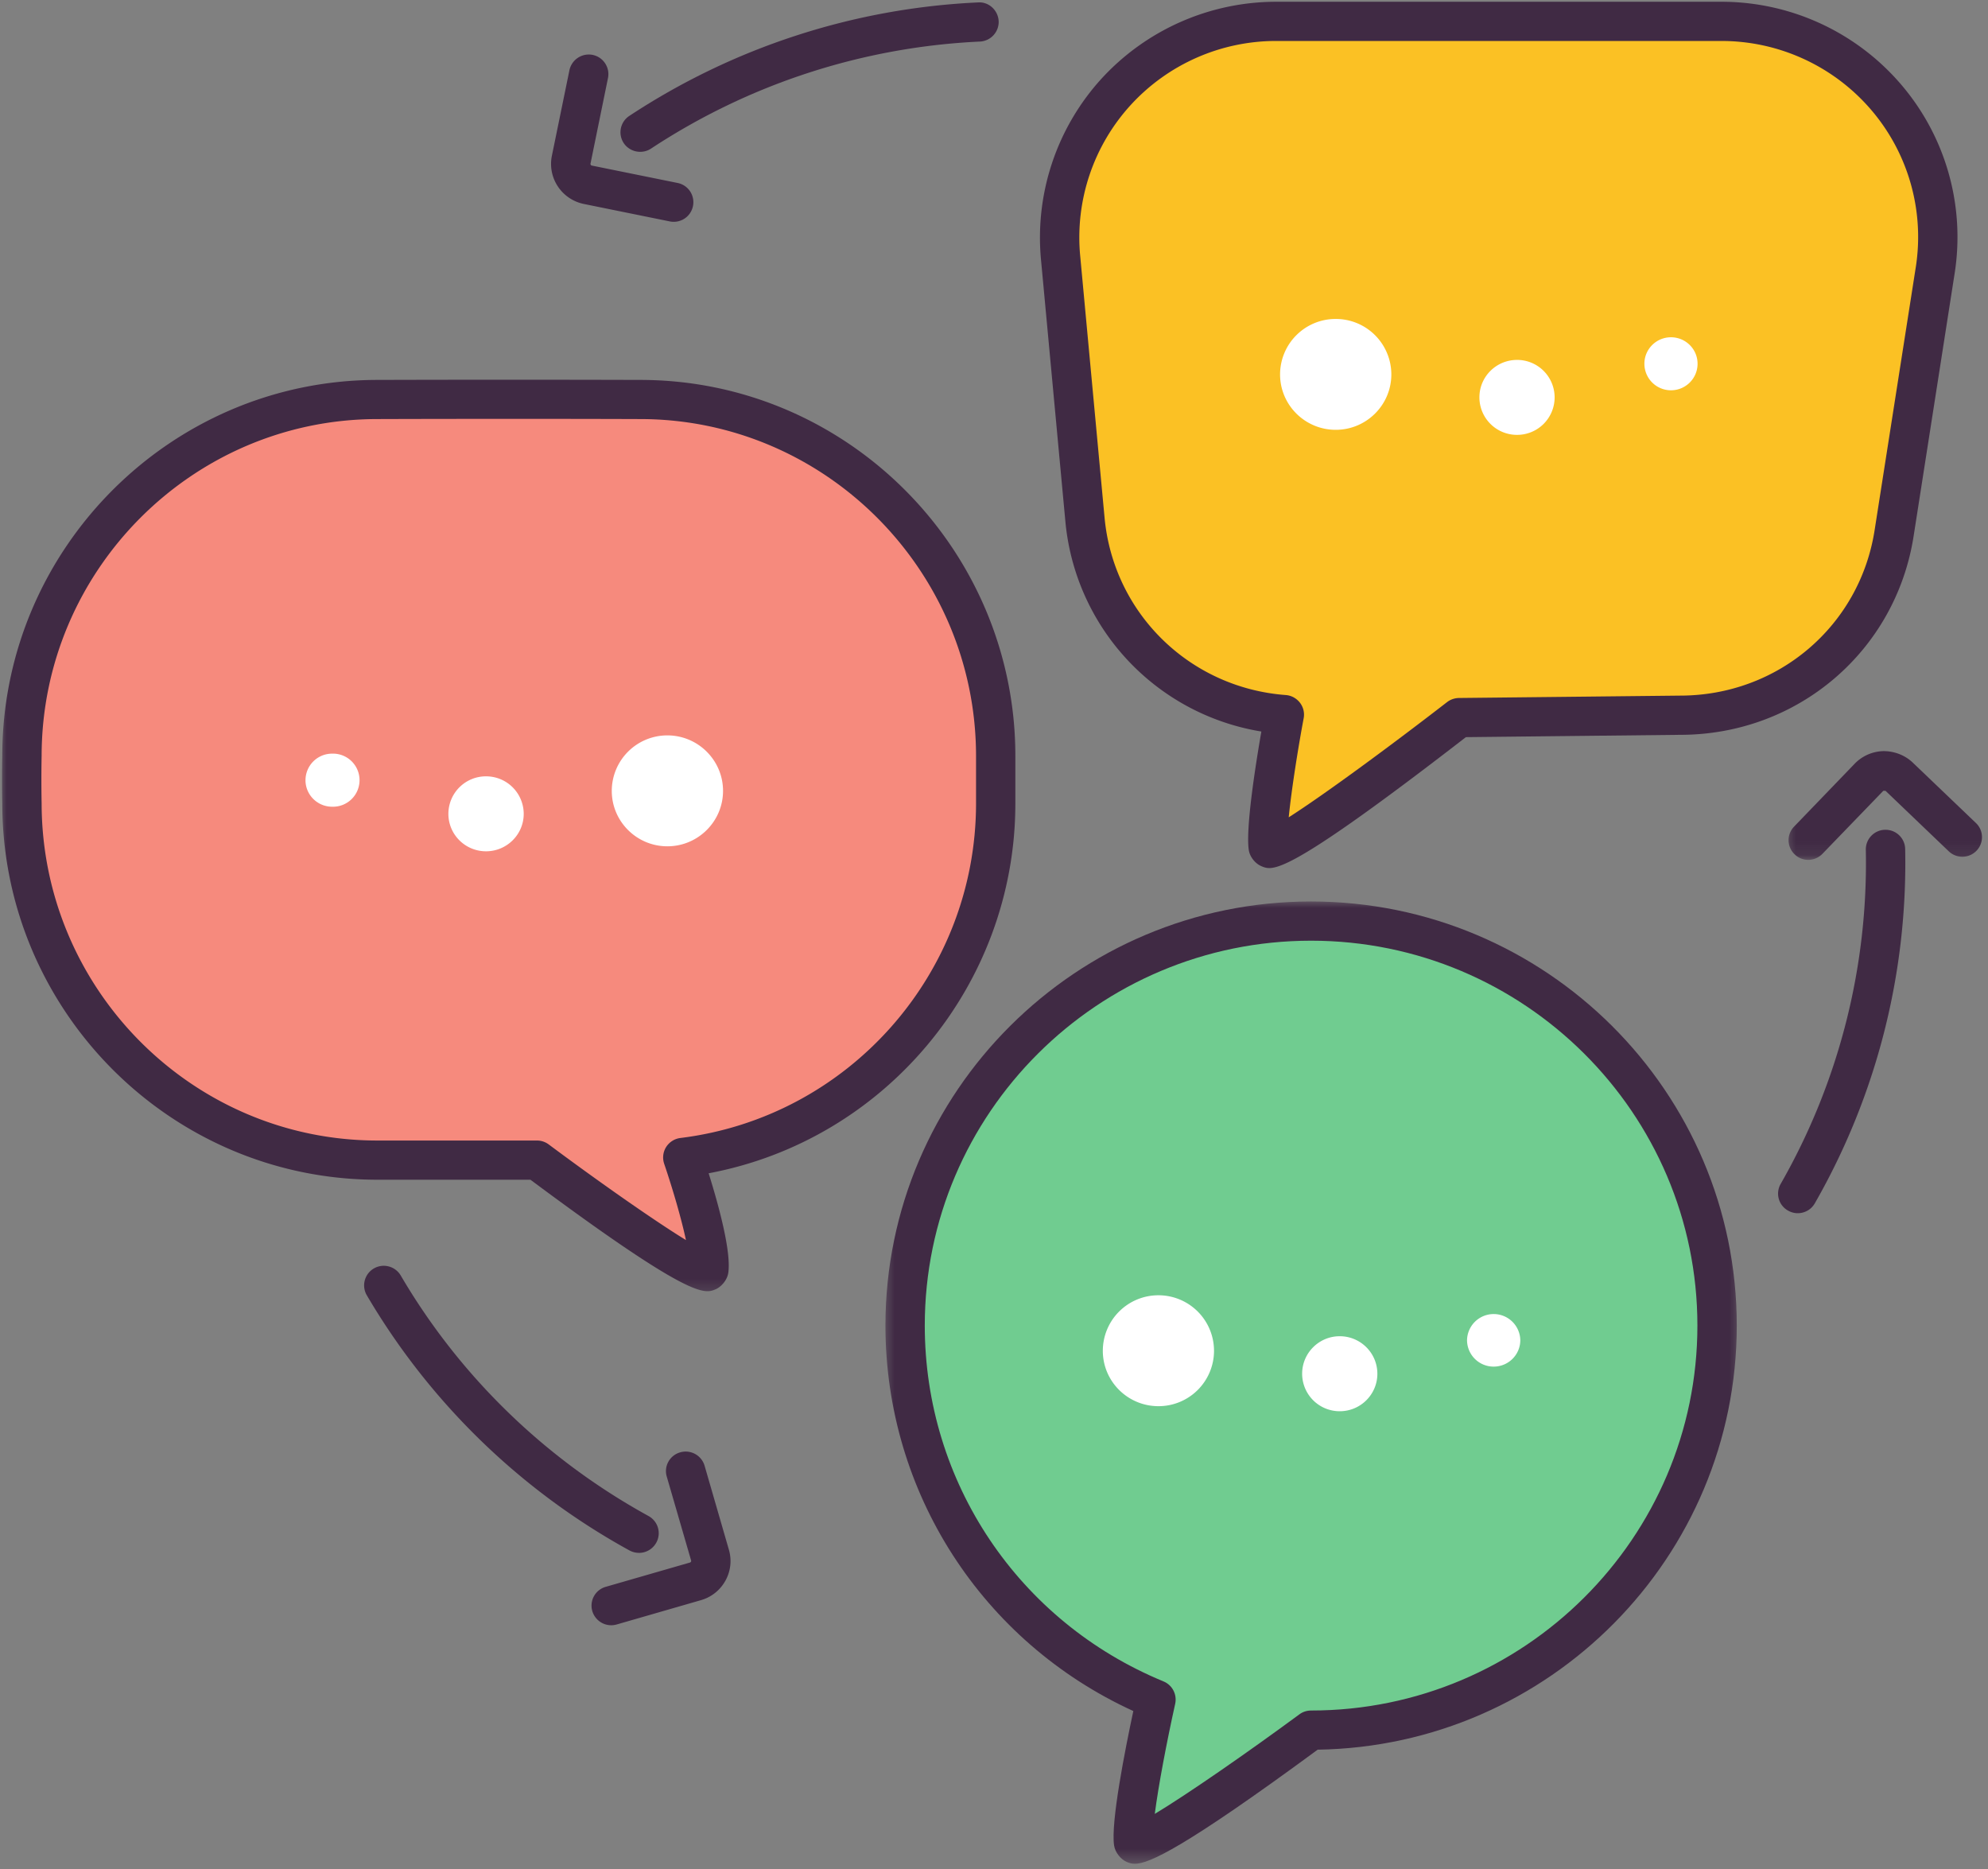 <svg width="150" height="141" fill="none" xmlns="http://www.w3.org/2000/svg"><rect width="100%" height="100%" fill="#808080" stroke="none"/><path d="M95.687 63.904c.188 1.253 14.403-9.768 14.403-9.768l16.691-.179c8.055 0 14.91-5.845 16.137-13.764l3.101-19.808c1.539-9.861-6.125-18.773-16.14-18.773H96.285c-9.625 0-17.148 8.246-16.262 17.796L81.867 39.2c.742 7.947 7.164 14.123 15.039 14.71 0 0-1.508 8.099-1.219 9.994Z" fill="#FBC124"/><path d="M53.48 95.81c-.183 1.254-12.96-8.288-12.96-8.288H28.405C13.75 87.487 1.68 75.376 1.656 60.63a92.939 92.939 0 0 1 0-3.615c.024-14.75 12.094-26.836 26.75-26.88 6.668-.015 13.313-.015 19.973 0 14.656.044 26.727 12.13 26.75 26.88v3.615c-.023 13.671-10.398 25.065-23.606 26.688 0 0 2.247 6.604 1.957 8.492Z" fill="#F68A7D"/><path d="M87.223 128.211s-1.98 8.908-1.692 10.803c.184 1.253 13.391-8.491 13.391-8.491 16.918 0 30.637-13.667 30.637-30.521 0-16.85-13.719-30.514-30.637-30.514-16.91 0-30.629 13.663-30.629 30.514 0 12.725 7.817 23.629 18.93 28.209Z" fill="#70CC90"/><mask id="a" style="mask-type:luminance" maskUnits="userSpaceOnUse" x="0" y="28" width="78" height="70"><path d="M0 28.028h77.5v69.736H0V28.028Z" fill="#fff"/></mask><g mask="url(#a)"><path d="M38.39 31.6c-3.323 0-6.652.004-9.983.015-13.91.043-25.25 11.438-25.266 25.4a91.743 91.743 0 0 0 0 3.592c.015 13.998 11.355 25.4 25.266 25.436H40.52c.324 0 .629.105.89.3 3.665 2.731 7.938 5.735 10.348 7.21-.348-1.623-.996-3.852-1.645-5.76a1.482 1.482 0 0 1 .149-1.26 1.496 1.496 0 0 1 1.074-.681C64.04 84.287 73.63 73.446 73.645 60.63v-3.615c-.016-13.963-11.356-25.358-25.266-25.4-3.332-.012-6.66-.016-9.988-.016Zm14.993 65.81c-1.055 0-3.617-1.156-13.36-8.41H28.407C12.857 88.961.197 76.236.172 60.63a94.156 94.156 0 0 1 0-3.638c.024-15.574 12.684-28.287 28.23-28.33 6.672-.02 13.317-.02 19.985 0 15.543.043 28.203 12.756 28.227 28.354v3.615c-.024 13.706-9.848 25.396-23.145 27.883.73 2.323 1.723 5.922 1.48 7.522-.081.514-.5 1.043-.98 1.241-.156.063-.324.133-.586.133Z" fill="#402A44"/></g><path d="M46.16 59.666c0 2.304 1.88 4.18 4.196 4.18 2.312 0 4.199-1.876 4.199-4.18 0-2.311-1.887-4.187-4.2-4.187a4.192 4.192 0 0 0-4.195 4.187ZM33.832 61.398c0 1.56 1.27 2.825 2.84 2.825 1.566 0 2.844-1.265 2.844-2.825a2.838 2.838 0 0 0-2.844-2.83 2.832 2.832 0 0 0-2.84 2.83ZM23.05 58.86c0 1.105.9 2 2.012 2a2.003 2.003 0 1 0 0-4.004 2.005 2.005 0 0 0-2.011 2.004ZM91.602 101.905a4.187 4.187 0 0 1-4.192 4.179c-2.32 0-4.199-1.871-4.199-4.179a4.193 4.193 0 0 1 4.2-4.188 4.192 4.192 0 0 1 4.19 4.188ZM103.926 103.637c0 1.56-1.27 2.829-2.84 2.829a2.834 2.834 0 0 1-2.836-2.829c0-1.561 1.27-2.83 2.836-2.83 1.57 0 2.84 1.269 2.84 2.83ZM114.711 101.099c0 1.105-.898 2-2.008 2a2.004 2.004 0 0 1-2.011-2 2.01 2.01 0 0 1 4.019 0Z" fill="#fff"/><mask id="b" style="mask-type:luminance" maskUnits="userSpaceOnUse" x="66" y="67" width="66" height="74"><path d="M66.5 67.877h65v72.725h-65V67.877Z" fill="#fff"/></mask><g mask="url(#b)"><path d="M98.922 70.967c-16.07 0-29.145 13.025-29.145 29.035 0 11.803 7.07 22.337 18.016 26.847.66.273 1.031.981.879 1.685-.637 2.872-1.27 6.196-1.54 8.309 2.45-1.475 7.009-4.635 10.911-7.511.254-.191.566-.288.879-.288 16.074 0 29.152-13.029 29.152-29.042 0-16.01-13.078-29.035-29.152-29.035Zm-13.297 69.639c-.262 0-.43-.066-.594-.132-.48-.203-.89-.732-.969-1.246-.265-1.716.832-7.25 1.45-10.145-11.403-5.215-18.703-16.5-18.703-29.081 0-17.637 14.41-31.993 32.113-31.993 17.715 0 32.121 14.356 32.121 31.993 0 17.48-14.141 31.727-31.621 31.996-10.106 7.433-12.738 8.608-13.797 8.608Z" fill="#402A44"/></g><path d="M104.98 28.246c0 2.307-1.882 4.18-4.195 4.18-2.32 0-4.2-1.873-4.2-4.18a4.19 4.19 0 0 1 4.2-4.184 4.19 4.19 0 0 1 4.195 4.184ZM117.301 29.978a2.83 2.83 0 0 1-2.832 2.829 2.833 2.833 0 0 1-2.844-2.83c0-1.56 1.27-2.825 2.844-2.825a2.83 2.83 0 0 1 2.832 2.826ZM128.086 27.44c0 1.11-.898 2.004-2.008 2.004a2.004 2.004 0 0 1-2.004-2.004c0-1.101.899-1.996 2.004-1.996 1.11 0 2.008.895 2.008 1.996Z" fill="#fff"/><path d="M96.285 3.09a14.874 14.874 0 0 0-10.968 4.83A14.81 14.81 0 0 0 81.5 19.268l1.844 19.8c.676 7.207 6.426 12.826 13.672 13.367.422.031.804.242 1.066.576.258.331.36.755.285 1.168-.422 2.253-.922 5.39-1.129 7.48 2.594-1.655 7.54-5.282 11.942-8.687.254-.198.566-.307.894-.315l16.692-.179c7.394 0 13.566-5.261 14.683-12.507l3.102-19.812a14.744 14.744 0 0 0-3.391-11.9 14.872 14.872 0 0 0-11.281-5.168H96.285Zm-.52 62.397c-.237 0-.401-.062-.558-.128-.492-.194-.91-.72-.984-1.241-.238-1.611.496-6.32.95-8.931A17.709 17.709 0 0 1 80.386 39.34l-1.844-19.796A17.794 17.794 0 0 1 83.125 5.92 17.897 17.897 0 0 1 96.285.133h33.594a17.835 17.835 0 0 1 13.531 6.203 17.692 17.692 0 0 1 4.075 14.278l-3.094 19.812c-1.348 8.694-8.75 15.01-17.61 15.01l-16.175.175c-11.09 8.577-13.762 9.877-14.84 9.877ZM135.645 91.526c-.247 0-.504-.066-.735-.198a1.467 1.467 0 0 1-.551-2.016 48.736 48.736 0 0 0 6.422-25.206 1.481 1.481 0 0 1 1.457-1.506h.028c.808 0 1.468.639 1.484 1.448a51.647 51.647 0 0 1-6.816 26.73c-.274.48-.77.748-1.289.748Z" fill="#402A44"/><mask id="c" style="mask-type:luminance" maskUnits="userSpaceOnUse" x="134" y="55" width="17" height="10"><path d="M134.5 55.922H150v8.966h-15.5v-8.966Z" fill="#fff"/></mask><g mask="url(#c)"><path d="M136.434 64.869c-.371 0-.742-.14-1.024-.417a1.474 1.474 0 0 1-.043-2.09l4.582-4.755a3.118 3.118 0 0 1 2.168-.942c.793 0 1.606.292 2.203.864l4.77 4.561c.594.568.609 1.502.043 2.09a1.482 1.482 0 0 1-2.094.043l-4.773-4.565c-.004 0-.172 0-.172.008l-4.586 4.747c-.289.3-.68.456-1.074.456Z" fill="#402A44"/></g><path d="M48.305 11.454c-.48 0-.957-.23-1.242-.658a1.477 1.477 0 0 1 .418-2.05A52.158 52.158 0 0 1 73.797.183c.813-.062 1.512.595 1.555 1.412a1.486 1.486 0 0 1-1.418 1.541 49.226 49.226 0 0 0-24.813 8.075c-.254.168-.539.242-.816.242Z" fill="#402A44"/><path d="M50.836 16.734c-.098 0-.203-.011-.3-.03l-6.481-1.316a3.093 3.093 0 0 1-1.961-1.32 3.068 3.068 0 0 1-.453-2.315l1.324-6.456a1.493 1.493 0 0 1 1.75-1.156c.805.164 1.32.946 1.16 1.744l-1.32 6.46c-.012.054.031.132.09.144l6.488 1.315a1.48 1.48 0 0 1-.297 2.93ZM48.219 117.151a1.54 1.54 0 0 1-.723-.183 52.017 52.017 0 0 1-19.82-19.251 1.478 1.478 0 0 1 .535-2.024 1.488 1.488 0 0 1 2.027.534c4.453 7.6 10.918 13.873 18.7 18.146.718.401.976 1.296.578 2.012-.274.49-.778.766-1.297.766Z" fill="#402A44"/><path d="M46.117 122.611a1.49 1.49 0 0 1-1.426-1.07 1.474 1.474 0 0 1 1.016-1.829l6.355-1.833a.125.125 0 0 0 .086-.148l-1.84-6.339c-.23-.778.223-1.6 1.016-1.825a1.487 1.487 0 0 1 1.84 1.012l1.832 6.331c.23.79.137 1.623-.262 2.339a3.067 3.067 0 0 1-1.851 1.471l-6.352 1.833c-.14.039-.281.058-.414.058Z" fill="#402A44"/></svg>